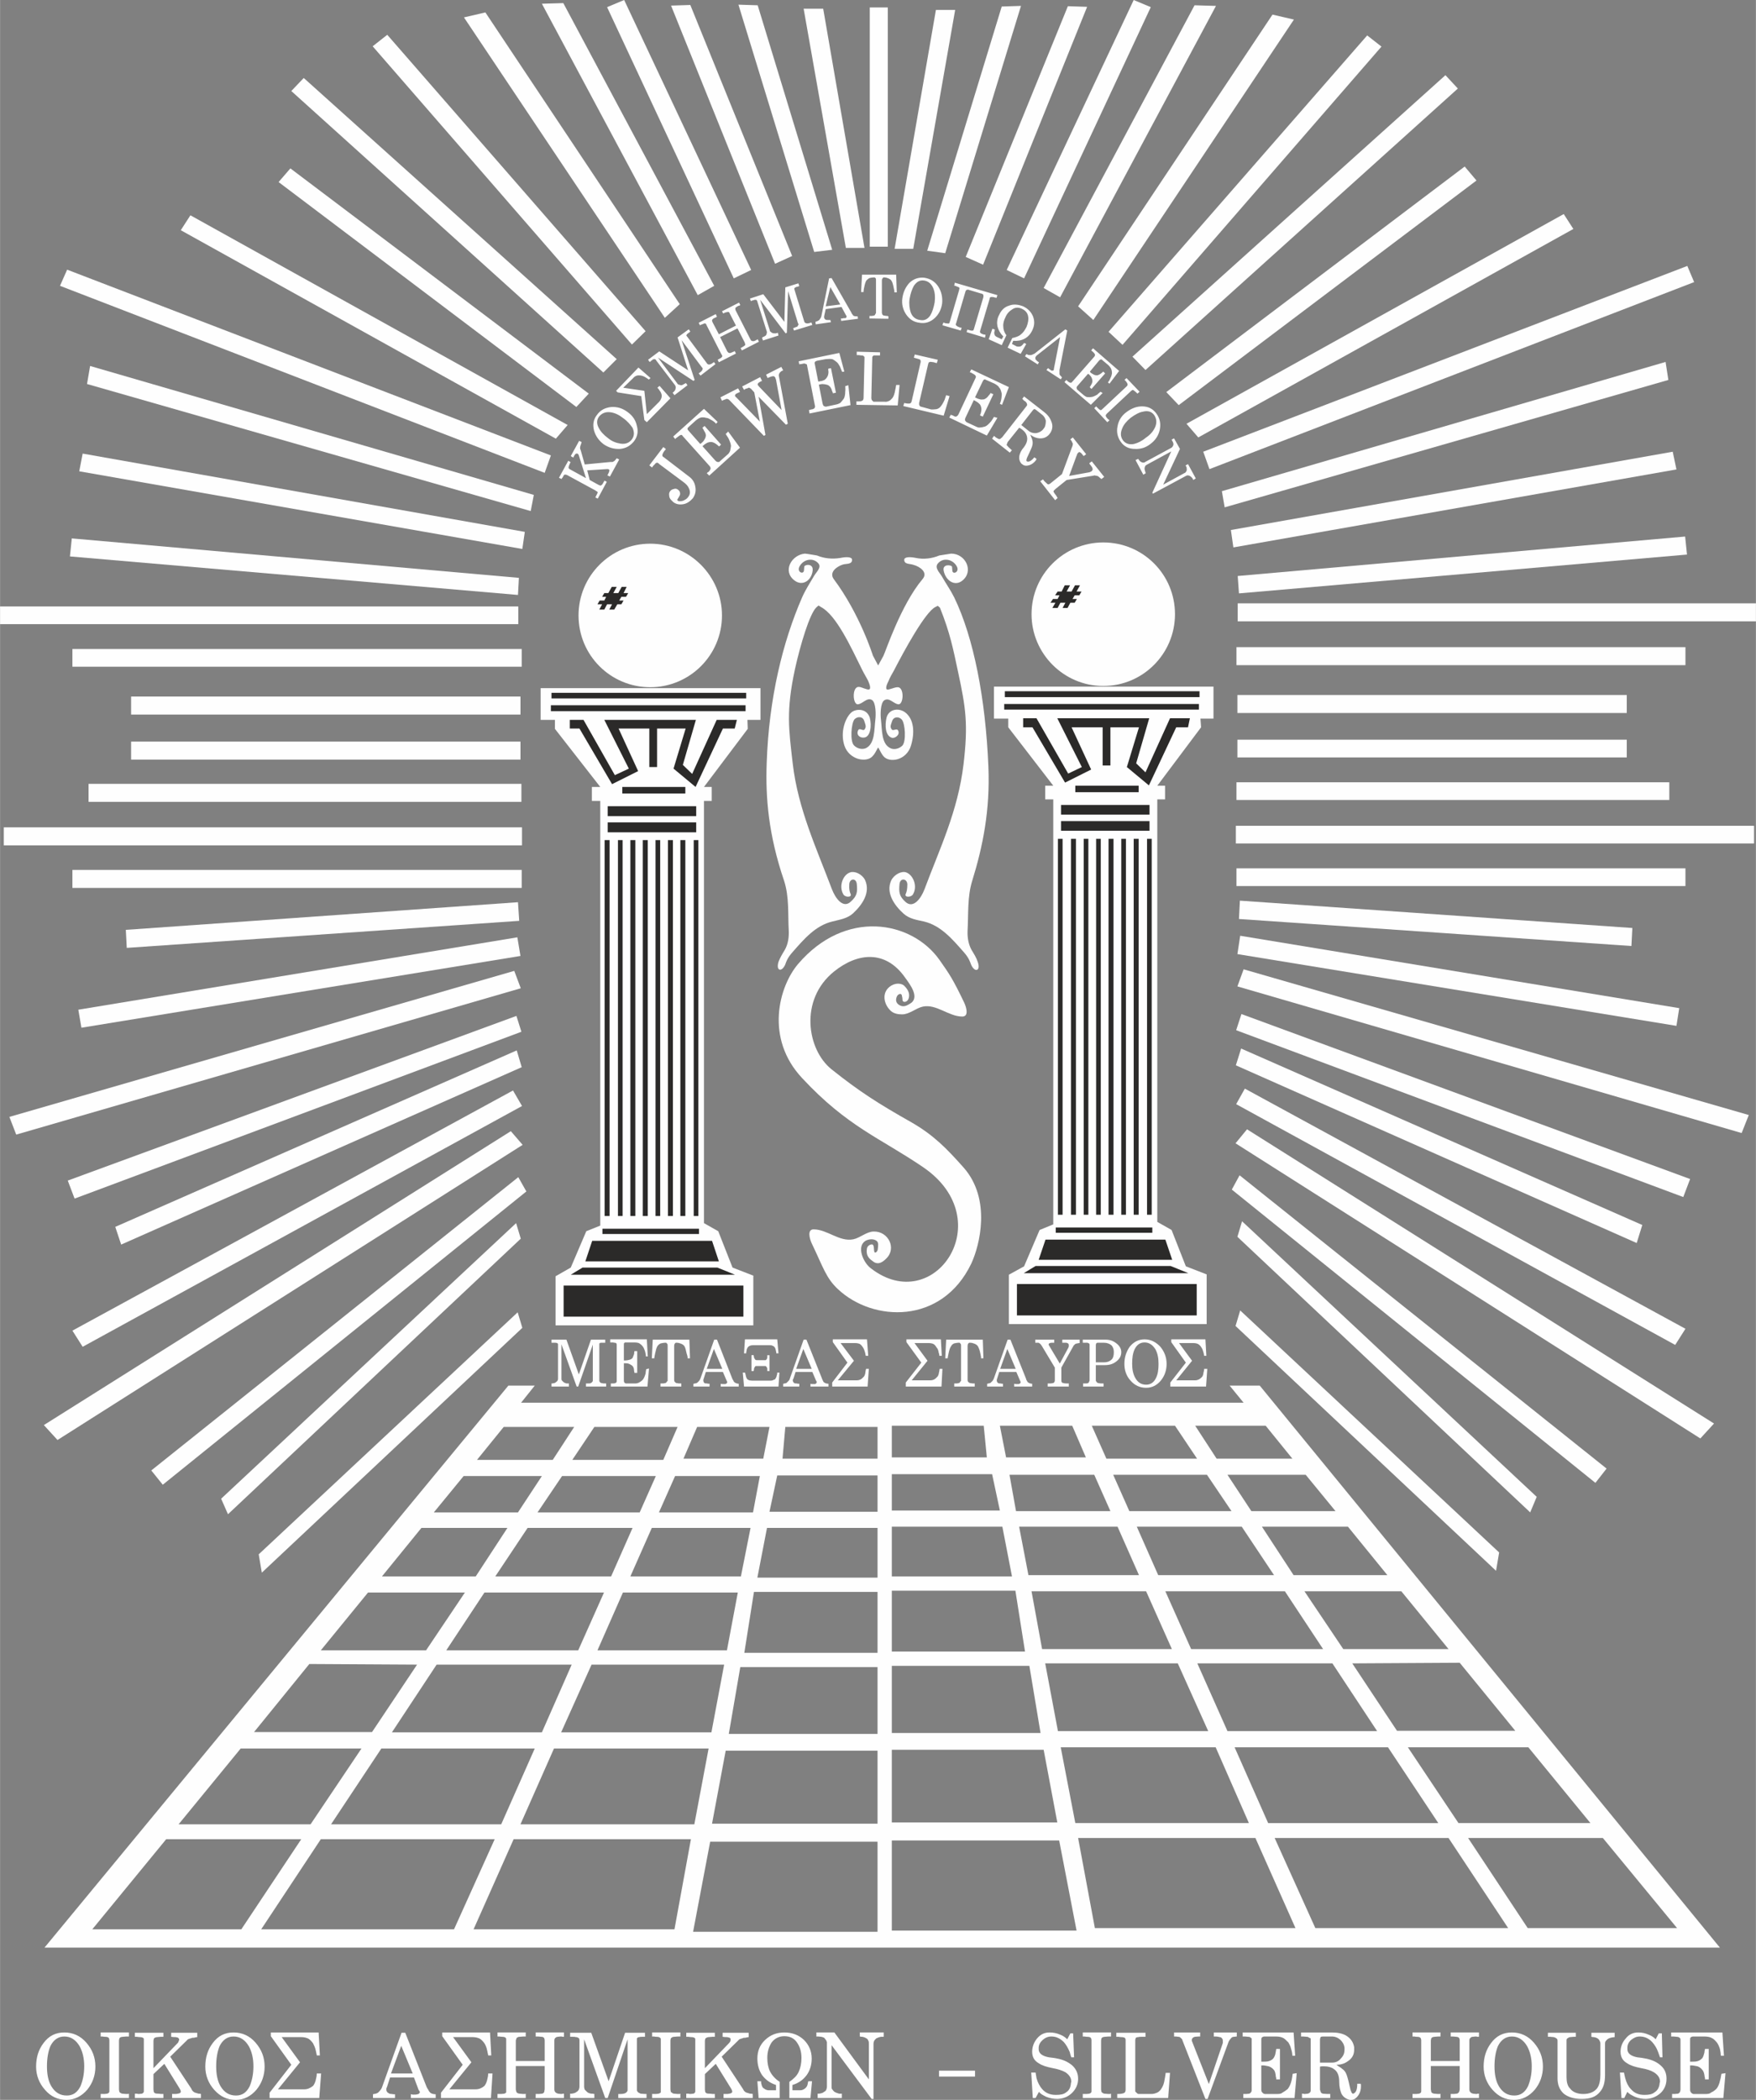 <?xml version="1.0" encoding="UTF-8"?>
<!DOCTYPE svg PUBLIC "-//W3C//DTD SVG 1.1//EN" "http://www.w3.org/Graphics/SVG/1.1/DTD/svg11.dtd">
<!-- Creator: CorelDRAW X7 -->
<svg xmlns="http://www.w3.org/2000/svg" xml:space="preserve" width="56.552mm" height="67.587mm" version="1.1" style="shape-rendering:geometricPrecision; text-rendering:geometricPrecision; image-rendering:optimizeQuality; fill-rule:evenodd; clip-rule:evenodd"
viewBox="0 0 5655 6759"
 xmlns:xlink="http://www.w3.org/1999/xlink">
 <rect x="0" y="0" width="5655" height="6759" fill="#808080" stroke="none"/>
 <defs>
  <style type="text/css">
   <![CDATA[
    .fil0 {fill:#FEFEFE}
    .fil1 {fill:#2B2A29}
   ]]>
  </style>
 </defs>
 <g id="Layer_x0020_1">
  <g id="_2172117307296">
   <path class="fil0" d="M1637 4460l85 0 -44 55 2327 0 -45 -55 97 0 1482 1809 -5396 0 1494 -1809zm608 133l-44 102 257 0 20 -102 -233 0zm1208 -4l-233 0 20 102 257 0 -44 -102zm-924 4l-9 102 306 0 0 -102 -297 0zm639 -4l-296 0 0 102 306 0 -10 -102zm-1546 4l-86 106 244 0 69 -106 -227 0zm2454 -4l-227 0 69 106 244 0 -86 -106zm-1902 162l-52 117 303 0 22 -117 -273 0zm1350 -4l-273 0 21 117 304 0 -52 -117zm260 -158l-268 0 47 106 292 0 -71 -106zm-1870 4l-71 106 293 0 46 -106 -268 0zm1281 152l-323 0 0 117 348 0 -25 -117zm-1702 6l-96 117 271 0 77 -117 -252 0zm1010 -2l-25 117 348 0 0 -117 -323 0zm1702 -2l-252 0 77 117 271 0 -96 -117zm-2395 4l-79 117 329 0 52 -117 -302 0zm2077 -4l-302 0 52 117 329 0 -79 -117zm-288 167l-317 0 30 156 356 0 -69 -156zm-1500 4l-69 156 356 0 31 -156 -318 0zm371 0l-31 160 387 0 0 -160 -356 0zm758 -4l-356 0 0 160 387 0 -31 -160zm1240 156l-127 -156 -277 0 102 156 302 0zm-3238 4l302 0 102 -156 -277 0 -127 156zm2040 46l-398 0 0 196 429 0 -31 -196zm-842 4l-31 196 429 0 0 -196 -398 0zm1571 -210l-338 0 69 156 373 0 -104 -156zm-2300 4l-104 156 373 0 69 -156 -338 0zm307 208l-82 186 417 0 35 -186 -370 0zm1685 -4l-369 0 34 186 418 0 -83 -186zm822 0l-312 0 125 186 339 0 -152 -186zm-3328 4l-152 186 339 0 125 -186 -312 0zm1199 240l-37 215 479 0 0 -215 -442 0zm931 -4l-443 0 0 216 479 0 -36 -216zm823 -240l-385 0 83 186 425 0 -123 -186zm-2578 4l-123 186 425 0 83 -186 -385 0zm2233 228l-427 0 41 218 484 0 -98 -218zm-1888 4l-98 218 484 0 41 -218 -427 0zm-1087 217l380 0 145 -217 -347 -2 -178 219zm4062 -4l-179 -219 -346 2 144 217 381 0zm-1519 61l-489 0 0 234 533 0 -44 -234zm-1024 3l-44 235 533 0 0 -235 -489 0zm-931 -277l-144 218 483 0 96 -218 -435 0zm2885 -4l-435 0 97 218 482 0 -144 -218zm631 270l-388 0 163 244 425 0 -200 -244zm-4147 4l-200 244 425 0 164 -244 -389 0zm1512 300l-55 290 594 0 0 -290 -539 0zm1124 -4l-539 0 0 290 595 0 -56 -290zm504 -300l-499 0 47 244 559 0 -107 -244zm-2131 4l-108 244 560 0 46 -244 -498 0zm2848 240l-162 -244 -494 0 108 244 548 0zm-3566 4l548 0 108 -244 -494 0 -162 244zm4096 44l-434 0 192 290 481 0 -239 -290zm-4627 4l-238 290 480 0 193 -290 -435 0zm1119 0l-129 290 647 0 53 -290 -571 0zm2389 -4l-571 0 54 290 646 0 -129 -290zm-3010 4l-192 290 621 0 131 -290 -560 0zm3824 286l-621 0 -131 -290 560 0 192 290z"/>
   <polygon class="fil0" points="12,2663 1681,2663 1681,2721 12,2721 "/>
   <polygon class="fil0" points="5655,2000 3986,2000 3986,1942 5655,1942 "/>
   <polygon class="fil0" points="0,1952 1669,1952 1669,2009 0,2009 "/>
   <polygon class="fil0" points="5649,2715 3980,2715 3980,2658 5649,2658 "/>
   <polygon class="fil0" points="5632,3589 5609,3647 3985,3175 4005,3120 "/>
   <polygon class="fil0" points="30,3595 1656,3125 1677,3181 52,3652 "/>
   <polygon class="fil0" points="216,868 1774,1466 1754,1522 193,920 "/>
   <polygon class="fil0" points="5434,856 5456,908 3895,1510 3875,1454 "/>
   <polygon class="fil0" points="5520,4582 5476,4630 3979,3680 4016,3635 "/>
   <polygon class="fil0" points="141,4587 1645,3641 1683,3685 185,4635 "/>
   <polygon class="fil0" points="5443,3795 5421,3853 3981,3316 3998,3264 "/>
   <polygon class="fil0" points="218,3800 1663,3270 1679,3321 240,3858 "/>
   <polygon class="fil0" points="233,4283 1652,3510 1681,3560 266,4335 "/>
   <polygon class="fil0" points="5428,4277 5395,4329 3981,3554 4009,3504 "/>
   <polygon class="fil0" points="231,1733 1671,1860 1668,1915 225,1791 "/>
   <polygon class="fil0" points="5427,1727 5433,1785 3990,1910 3986,1854 "/>
   <polygon class="fil0" points="233,2800 1680,2800 1680,2858 233,2858 "/>
   <polygon class="fil0" points="5428,2141 3982,2141 3982,2083 5428,2083 "/>
   <polygon class="fil0" points="233,2089 1680,2089 1680,2146 233,2146 "/>
   <polygon class="fil0" points="5428,2852 3982,2852 3982,2795 5428,2795 "/>
   <polygon class="fil0" points="5364,1165 5373,1223 3944,1633 3935,1581 "/>
   <polygon class="fil0" points="290,1178 1719,1593 1709,1645 280,1236 "/>
   <polygon class="fil0" points="266,1460 1690,1712 1682,1767 255,1517 "/>
   <polygon class="fil0" points="5387,1454 5399,1511 3972,1762 3964,1706 "/>
   <polygon class="fil0" points="252,3250 1666,3017 1676,3077 262,3308 "/>
   <polygon class="fil0" points="5408,3245 5399,3302 3985,3071 3994,3012 "/>
   <polygon class="fil0" points="5376,2575 3982,2575 3982,2518 5376,2518 "/>
   <polygon class="fil0" points="285,2523 1679,2523 1679,2581 285,2581 "/>
   <polygon class="fil0" points="371,3949 1664,3381 1680,3435 390,4006 "/>
   <polygon class="fil0" points="5289,3943 5271,4001 3980,3429 3997,3375 "/>
   <polygon class="fil0" points="405,2993 1668,2904 1672,2964 408,3051 "/>
   <polygon class="fil0" points="5257,2987 5254,3045 3990,2958 3993,2899 "/>
   <polygon class="fil0" points="5239,2438 3985,2438 3985,2381 5239,2381 "/>
   <polygon class="fil0" points="422,2387 1676,2387 1676,2445 422,2445 "/>
   <polygon class="fil0" points="422,2242 1676,2242 1676,2300 422,2300 "/>
   <polygon class="fil0" points="5239,2295 3985,2295 3985,2237 5239,2237 "/>
   <polygon class="fil0" points="3859,1408 3821,1364 5036,689 5067,737 "/>
   <polygon class="fil0" points="1790,1412 582,741 613,693 1828,1368 "/>
   <polygon class="fil0" points="5174,4727 5138,4773 3967,3829 3992,3783 "/>
   <polygon class="fil0" points="487,4733 1669,3789 1695,3835 524,4779 "/>
   <polygon class="fil0" points="1943,1199 938,293 978,251 1986,1156 "/>
   <polygon class="fil0" points="3689,1191 3647,1148 4655,242 4695,285 "/>
   <polygon class="fil0" points="1856,1310 897,586 935,542 1896,1267 "/>
   <polygon class="fil0" points="3796,1304 3756,1262 4717,536 4755,581 "/>
   <polygon class="fil0" points="712,4824 1662,3937 1677,3987 734,4874 "/>
   <polygon class="fil0" points="4949,4818 4928,4868 3985,3981 4000,3931 "/>
   <polygon class="fil0" points="2035,1109 1200,149 1247,112 2079,1066 "/>
   <polygon class="fil0" points="3615,1110 3570,1068 4403,114 4449,150 "/>
   <polygon class="fil0" points="833,5003 1667,4224 1682,4274 843,5062 "/>
   <polygon class="fil0" points="4828,4997 4818,5056 3979,4268 3994,4218 "/>
   <path class="fil0" d="M2828 2406l-2 3c-5,9 -9,18 -16,25 -19,22 -76,12 -91,-35 -14,-44 4,-90 23,-106 14,-12 49,-14 59,17 7,26 2,62 -18,64 -14,2 -27,-9 -19,-24 4,-8 16,4 20,-2 7,-9 3,-15 -1,-28 -5,-15 -22,-14 -31,-5 -11,13 -15,71 -2,84 9,10 26,15 39,9 29,-15 26,-59 30,-92 2,-15 2,-55 -11,-63 -16,-9 -29,12 -45,14 -17,2 -20,-56 2,-56 8,0 13,4 28,8 16,4 7,-17 3,-27 -6,-12 -12,-21 -19,-35 -38,-77 -84,-177 -133,-203l-8 -5 -7 6c-22,21 -52,122 -69,199 -29,135 -20,192 -7,305 17,145 77,273 126,403 11,29 36,64 61,40 20,-18 22,-31 19,-58 -3,-19 -23,-16 -24,2 -1,16 1,24 4,31 6,12 -17,12 -23,2 -16,-27 -1,-64 22,-71 14,-5 38,5 48,25 18,41 -10,80 -39,107 -19,17 -43,20 -66,26 -55,13 -92,57 -129,99 -16,18 -20,30 -23,39 -11,26 -31,22 -22,-8 5,-13 12,-25 20,-38 11,-19 14,-41 13,-63 -3,-53 2,-108 -15,-160 -51,-150 -60,-270 -56,-379 7,-209 52,-391 114,-533 11,-25 25,-46 39,-70 7,-12 25,-27 13,-40 -17,-19 -46,-13 -59,8 -13,20 12,30 13,15l1 -12c1,-7 30,-12 27,13 -4,33 -34,51 -59,31 -39,-30 -9,-82 34,-86 5,0 38,6 39,6 24,10 50,12 75,8 19,-4 38,-4 38,6 0,15 -18,12 -29,15 -20,6 -46,25 -30,47 85,114 126,246 126,246l17 32 17 -31c6,-11 56,-164 126,-247 19,-22 -10,-41 -30,-46 -11,-4 -29,-1 -29,-16 0,-10 19,-10 38,-6 25,5 51,2 75,-8 1,0 31,-5 38,-6 47,0 74,57 36,87 -25,20 -54,-1 -60,-32 -5,-23 27,-19 27,-12l1 12c1,14 26,4 13,-16 -13,-21 -42,-27 -59,-8 -13,14 5,30 12,42 13,23 28,44 40,68 63,130 101,327 110,544 6,141 -18,258 -52,368 -16,51 -12,107 -15,161 -1,22 3,44 13,62 8,13 16,26 20,39 10,30 -11,34 -22,7 -3,-8 -7,-21 -23,-39 -37,-42 -74,-86 -129,-99 -22,-5 -46,-8 -65,-25 -30,-27 -58,-67 -40,-107 10,-20 34,-31 48,-26 23,8 38,45 22,71 -6,10 -29,10 -23,-2 3,-7 5,-15 5,-31 -1,-18 -22,-21 -25,-2 -3,28 -1,41 19,59 25,23 50,-11 61,-40 49,-131 108,-252 126,-403 15,-128 8,-179 -18,-299 -15,-70 -25,-123 -58,-205l-7 -6 -8 4c-33,17 -100,140 -133,204 -6,11 -13,22 -18,35 -5,9 -14,31 2,26 15,-4 20,-7 28,-7 22,0 19,57 2,55 -16,-2 -29,-23 -45,-13 -13,8 -13,47 -11,62 4,33 1,78 30,92 13,7 30,1 39,-8 13,-14 9,-72 -2,-84 -9,-10 -26,-10 -31,5 -4,13 -8,18 -1,27 4,6 16,-5 20,3 8,14 -10,26 -19,24 -22,-6 -24,-39 -18,-65 7,-27 38,-33 60,-17 29,22 31,66 19,106 -14,49 -70,58 -89,35 -6,-7 -10,-16 -15,-25l-2 -3z"/>
   <polygon class="fil0" points="2449,2215 2449,2317 2407,2317 2408,2346 2267,2533 2292,2533 2292,2578 2267,2578 2267,3914 2267,3937 2313,3963 2359,4080 2426,4106 2426,4266 1789,4266 1789,4108 1838,4080 1888,3963 1933,3945 1933,3914 1933,2578 1906,2578 1906,2533 1933,2533 1787,2346 1787,2317 1741,2317 1741,2215 "/>
   <polygon class="fil0" points="3908,2210 3908,2313 3866,2313 3868,2341 3727,2529 3752,2529 3752,2573 3727,2573 3727,3909 3727,3933 3773,3959 3819,4076 3886,4102 3886,4262 3249,4262 3249,4103 3298,4076 3348,3959 3392,3941 3392,3909 3392,2573 3366,2573 3366,2529 3392,2529 3247,2341 3247,2313 3201,2313 3201,2210 "/>
   <polygon class="fil0" points="3521,1030 3472,986 4098,47 4167,63 "/>
   <polygon class="fil0" points="2141,1023 1494,56 1563,40 2189,979 "/>
   <path class="fil0" d="M2973 3757c-138,-94 -244,-130 -390,-287 -120,-128 -75,-294 -13,-367 152,-178 365,-140 455,-14 33,47 43,61 80,138 7,15 16,45 -6,45 -44,0 -83,-41 -127,-32 -23,5 -43,25 -67,25 -12,0 -25,-2 -35,-10 -25,-22 -33,-63 1,-83 20,-11 36,-4 41,1 12,12 18,24 15,38 -3,15 -18,17 -20,10 -2,-5 1,-2 -3,-18 -2,-7 -14,-4 -17,8 -3,9 -1,18 9,24 13,8 24,2 34,-4 34,-19 1,-62 -15,-84 -63,-90 -153,-81 -229,-20 -113,91 -87,252 -8,315 89,71 150,110 258,171 71,41 113,84 168,146 89,102 51,250 24,308 -95,198 -317,188 -429,83 -39,-36 -48,-71 -85,-148 -7,-15 -15,-45 6,-45 44,0 83,41 128,32 23,-5 43,-25 66,-25 47,-1 75,55 39,88 -22,22 -36,13 -43,7 -17,-11 -21,-24 -18,-41 2,-11 18,-16 20,-10 2,5 2,3 3,18 1,12 12,3 12,-7 1,-10 3,-19 -4,-25 -12,-9 -29,-4 -36,0 -30,19 -6,71 17,88 204,159 418,-155 169,-325z"/>
   <polygon class="fil0" points="3414,957 3361,927 3847,17 3916,19 "/>
   <polygon class="fil0" points="2247,950 1745,12 1814,10 2300,920 "/>
   <polygon class="fil0" points="2363,896 1955,23 2010,0 2419,869 "/>
   <polygon class="fil0" points="3298,896 3242,869 3651,0 3706,23 "/>
   <path class="fil0" d="M2094 1750c127,0 231,104 231,231 0,128 -104,231 -231,231 -128,0 -231,-103 -231,-231 0,-127 103,-231 231,-231z"/>
   <path class="fil0" d="M3553 1746c128,0 231,103 231,231 0,127 -103,231 -231,231 -127,0 -231,-104 -231,-231 0,-128 104,-231 231,-231z"/>
   <polygon class="fil0" points="3439,20 3501,22 3166,852 3110,827 "/>
   <polygon class="fil0" points="2223,16 2551,824 2496,849 2161,18 "/>
   <polygon class="fil0" points="3044,815 2986,807 3226,21 3288,19 "/>
   <polygon class="fil0" points="2622,811 2378,15 2440,17 2680,804 "/>
   <path class="fil0" d="M1329 6674l-37 -89 -33 89 70 0zm3001 -82c-1,-11 -6,-19 -13,-26 -8,-7 -17,-11 -28,-11l-29 0c-3,0 -6,1 -7,2 -1,2 -2,5 -2,9l0 73 40 0c10,0 20,-4 27,-13 9,-9 12,-18 12,-29 0,-2 0,-4 0,-5zm-3915 161l-91 0 0 -13 6 0 6 0c4,0 7,-1 9,-1 3,-1 5,-2 6,-4 1,-1 1,-3 1,-5l0 -5 0 -157c0,-2 0,-4 -1,-6 0,-2 -1,-3 -3,-4 -1,-1 -5,-2 -10,-2 -5,0 -7,-1 -8,-1l-4 0 -2 0 0 -13 91 0 0 13 -4 0 -4 0c-4,0 -8,1 -12,1 -3,0 -6,1 -8,2 -1,1 -3,3 -3,4 0,2 -1,3 -1,6l0 157c0,3 1,5 1,7 0,2 2,3 3,4 2,1 4,3 7,3 4,0 7,1 12,1l5 0c1,0 2,0 4,-1l0 14zm1776 0l-91 0 0 -13 6 0 6 0c4,0 7,-1 9,-1 3,-1 5,-2 7,-4 0,-1 0,-3 0,-5l0 -5 0 -157c0,-2 0,-4 0,-6 -1,-2 -2,-3 -4,-4 -1,-1 -5,-2 -10,-2 -5,0 -7,-1 -8,-1l-4 0 -2 0 0 -13 91 0 0 13 -3 0 -5 0c-4,0 -7,1 -12,1 -3,0 -6,1 -7,2 -2,1 -4,3 -4,4 0,2 -1,3 -1,6l0 157c0,3 1,5 1,7 0,2 2,3 4,4 1,1 3,3 7,3 3,0 6,1 11,1l5 0c1,0 2,0 4,-1l0 14zm1387 0l-91 0 0 -13 6 0 6 0c3,0 7,-1 9,-1 3,-1 5,-2 6,-4 1,-1 1,-3 1,-5l0 -5 0 -157c0,-2 0,-4 -1,-6 0,-2 -1,-3 -3,-4 -1,-1 -5,-2 -10,-2 -5,0 -7,-1 -8,-1l-4 0 -2 0 0 -13 91 0 0 13 -4 0 -4 0c-4,0 -8,1 -12,1 -3,0 -6,1 -8,2 -1,1 -3,3 -3,4 0,2 -1,3 -1,6l0 157c0,3 1,5 1,7 0,2 2,3 3,4 2,1 4,3 7,3 4,0 7,1 12,1l5 0c1,0 2,0 4,-1l0 14zm-438 -69l-116 0 0 -19 116 0 0 19zm-2869 -33c0,-25 -5,-47 -15,-65 -12,-20 -28,-31 -49,-31 -20,0 -35,11 -45,31 -7,17 -11,39 -11,65 0,25 4,47 14,64 12,20 28,30 50,30 20,0 34,-10 44,-30 7,-17 12,-38 12,-64zm545 0c0,-25 -5,-47 -15,-65 -12,-20 -28,-31 -49,-31 -20,0 -35,11 -45,31 -7,17 -11,39 -11,65 0,25 4,47 14,64 12,20 28,30 50,30 20,0 34,-10 44,-30 7,-17 12,-38 12,-64zm4117 0c0,-25 -5,-47 -15,-65 -12,-20 -28,-31 -49,-31 -20,0 -35,11 -45,31 -7,17 -11,39 -11,65 0,25 4,47 14,64 12,20 28,30 50,30 20,0 34,-10 44,-30 7,-17 12,-38 12,-64zm434 40c0,18 -6,33 -18,45 -13,12 -28,19 -48,20 -12,0 -24,-2 -36,-7 -10,-5 -19,-9 -24,-16l-10 20 -9 0 -5 -82 13 0c1,6 3,13 4,18 4,15 10,27 18,35 11,13 25,19 44,19 14,0 25,-2 32,-8 10,-6 16,-16 17,-31 1,-1 1,-2 1,-4 0,-12 -7,-22 -20,-30 -10,-6 -23,-10 -40,-13 -21,-4 -36,-9 -46,-16 -14,-8 -21,-20 -21,-37 0,-16 6,-31 17,-43 10,-13 24,-19 40,-19 11,0 22,2 33,7 11,4 19,10 23,15l10 -19 10 0 2 77 -8 0c-2,-6 -4,-12 -6,-17 -5,-14 -12,-24 -19,-32 -11,-12 -25,-18 -40,-18 -11,0 -19,4 -28,11 -8,7 -12,16 -12,25l0 5c0,13 11,22 32,26 9,1 18,2 27,4 21,4 37,12 48,22 13,11 19,25 19,43zm-1895 0c0,18 -7,33 -19,45 -12,12 -27,19 -47,20 -13,0 -25,-2 -37,-7 -10,-5 -18,-9 -23,-16l-11 20 -9 0 -5 -82 14 0c1,6 2,13 3,18 4,15 11,27 18,35 11,13 26,19 44,19 15,0 26,-2 33,-8 10,-6 15,-16 16,-31 1,-1 1,-2 1,-4 0,-12 -7,-22 -19,-30 -11,-6 -24,-10 -40,-13 -21,-4 -36,-9 -46,-16 -14,-8 -21,-20 -21,-37 0,-16 6,-31 16,-43 11,-13 24,-19 40,-19 11,0 23,2 34,7 11,4 18,10 23,15l10 -19 9 0 3 77 -9 0c-2,-6 -4,-12 -5,-17 -6,-14 -12,-24 -19,-32 -12,-12 -25,-18 -40,-18 -11,0 -20,4 -28,11 -8,7 -13,16 -13,25l0 5c0,13 11,22 33,26 8,1 18,2 27,4 21,4 36,12 48,22 12,11 19,25 19,43zm-1886 -17l-5 79 -161 0 0 -17 70 -90 -66 -92 0 -12 154 0 4 74 -10 0c0,-3 -2,-8 -3,-15 -2,-10 -5,-18 -9,-24 -5,-7 -10,-12 -15,-15 -6,-3 -14,-5 -23,-5l-63 0 59 81 -71 87 85 0c10,0 20,-4 28,-11 4,-5 8,-13 10,-25 1,-3 2,-9 2,-15l14 0zm-552 0l-6 79 -160 0 0 -17 70 -90 -66 -92 0 -12 154 0 4 74 -10 0c0,-3 -2,-8 -3,-15 -2,-10 -6,-18 -9,-24 -5,-7 -10,-12 -15,-15 -6,-3 -14,-5 -23,-5l-63 0 59 81 -71 87 85 0c10,0 19,-4 28,-11 4,-5 8,-13 10,-25 1,-3 2,-9 2,-15l14 0zm2734 -2l-6 81 -164 0 0 -13 5 0c5,0 11,-1 14,-2 3,-1 5,-2 6,-4 1,-1 2,-4 2,-9l0 -159c0,-3 -1,-5 -3,-7 -2,-1 -6,-2 -11,-2 -5,0 -8,-1 -8,-1l-5 0 -3 0 0 -13 94 0 0 13 -6 0 -8 0c-2,0 -6,0 -9,1 -4,0 -6,1 -8,2 -1,2 -2,5 -2,9l0 158c0,2 0,4 0,6 1,1 2,2 3,3 3,3 5,5 8,5l42 0c6,0 12,-2 19,-5 5,-3 9,-7 12,-12 5,-7 9,-17 11,-32 1,-4 2,-11 3,-19l14 0zm408 1l-7 80 -165 0 0 -13 4 0 5 0c4,0 7,-1 10,-1 3,-1 5,-3 6,-5 2,-2 2,-5 2,-9l0 -160c0,-3 0,-5 -3,-6 -2,-2 -4,-3 -8,-3 -3,0 -7,-1 -11,-1l-5 0 -2 0 0 -13 164 0 5 75 -9 0c0,-5 -1,-13 -4,-22 -2,-9 -6,-16 -9,-21 -7,-7 -12,-12 -16,-14 -6,-3 -13,-5 -24,-5l-36 0c-2,0 -4,0 -5,1 -1,0 -3,1 -4,2 -1,1 -2,4 -2,8l0 70c3,0 5,0 8,0 5,0 11,0 17,-2 6,-2 11,-5 14,-9 3,-4 6,-10 7,-18 1,-4 1,-7 2,-12l12 0 0 98 -12 0c0,-4 0,-6 -1,-7 -1,-12 -3,-20 -7,-24 -4,-5 -10,-9 -16,-11 -6,-1 -13,-3 -18,-3l-6 0 0 78c0,4 1,7 3,9 2,2 2,2 3,3 2,1 4,2 5,2l42 0c6,0 12,-1 16,-5 4,-2 10,-6 16,-11 5,-6 10,-16 13,-30 1,-5 2,-11 3,-19l13 -2zm1381 0l-7 80 -165 0 0 -13 3 0 5 0c4,0 7,-1 11,-1 3,-1 5,-3 6,-5 1,-2 2,-5 2,-9l0 -160c0,-3 -1,-5 -3,-6 -2,-2 -5,-3 -9,-3 -3,0 -7,-1 -10,-1l-5 0 -3 0 0 -13 165 0 5 75 -10 0c0,-5 -1,-13 -3,-22 -3,-9 -6,-16 -10,-21 -6,-7 -11,-12 -16,-14 -5,-3 -13,-5 -24,-5l-35 0c-2,0 -4,0 -6,1 -1,0 -2,1 -3,2 -2,1 -2,4 -2,8l0 70c2,0 5,0 7,0 6,0 12,0 18,-2 6,-2 10,-5 14,-9 3,-4 5,-10 7,-18 0,-4 1,-7 2,-12l12 0 0 98 -12 0c0,-4 0,-6 -1,-7 -1,-12 -4,-20 -8,-24 -4,-5 -9,-9 -15,-11 -7,-1 -13,-3 -19,-3l-5 0 0 78c0,4 1,7 3,9 1,2 2,2 3,3 2,1 3,2 5,2l41 0c6,0 12,-1 16,-5 5,-2 11,-6 16,-11 6,-6 10,-16 13,-30 2,-5 2,-11 4,-19l13 -2zm-2942 26l-5 54 -68 0 0 -52c13,-9 24,-19 30,-32 6,-13 9,-28 9,-45 0,-20 -5,-36 -14,-49 -9,-14 -23,-21 -41,-21 -17,0 -31,7 -41,20 -9,14 -14,30 -14,50 0,17 3,32 9,44 7,13 17,24 31,33l0 52 -68 0 -4 -54 12 0c0,4 0,7 1,9 1,5 3,10 6,13 2,1 4,2 6,4 3,1 6,3 11,3l24 0 0 -17c-19,-6 -34,-17 -45,-32 -10,-15 -15,-33 -15,-53 0,-24 8,-44 25,-60 17,-16 37,-24 62,-24 25,0 46,8 63,24 16,16 25,36 25,60 0,21 -6,39 -16,53 -11,15 -26,26 -46,32l0 17 26 0c6,0 11,-3 16,-7 3,-3 6,-7 7,-13 0,-2 1,-5 2,-9l12 0zm2354 -47c0,28 -9,53 -26,74 -18,21 -40,33 -67,33 -28,0 -50,-11 -69,-32 -19,-21 -29,-47 -29,-75 0,-30 8,-55 24,-76 17,-23 39,-34 67,-34 28,0 52,11 71,33 19,22 29,47 29,77zm-4662 0c0,28 -9,53 -26,74 -18,21 -41,33 -67,33 -28,0 -51,-11 -69,-32 -19,-21 -29,-47 -29,-75 0,-30 8,-55 24,-76 17,-23 39,-34 67,-34 28,0 52,11 71,33 19,22 29,47 29,77zm545 0c0,28 -9,53 -26,74 -18,21 -40,33 -67,33 -28,0 -50,-11 -69,-32 -19,-21 -29,-47 -29,-75 0,-30 8,-55 24,-76 17,-23 39,-34 67,-34 28,0 52,11 71,33 19,22 29,47 29,77zm3530 55c1,2 1,4 1,8 0,9 -2,19 -7,27 -7,11 -15,17 -24,17l-5 0c-12,-3 -21,-9 -27,-20 -4,-10 -7,-22 -7,-37 0,-20 -5,-34 -17,-42 -8,-6 -19,-9 -31,-9 -4,0 -7,0 -8,0 -3,0 -5,1 -6,1l0 73c0,1 0,3 1,4 1,2 1,4 2,6 1,2 3,3 6,4 4,0 9,1 14,1l10 0 0 13 -91 0 0 -14 4 0c1,1 3,1 5,1 3,0 7,-1 10,-1 3,-1 5,-2 7,-4 0,-1 2,-3 2,-5 0,-2 0,-4 0,-6l0 -157c0,-3 0,-5 0,-6 -2,0 -3,-2 -5,-2 -2,-2 -4,-3 -7,-3 -4,0 -7,-1 -12,-1l-4 0 -3 0 0 -13 99 0c18,0 34,3 46,10 15,9 23,21 26,37 0,1 0,3 0,4l0 5c0,16 -7,28 -21,37 -11,8 -23,11 -36,11 9,7 16,10 17,12 6,4 11,9 14,16 3,6 7,20 12,43 3,15 7,23 11,22 9,-3 13,-13 13,-32l11 0zm-2979 46l-80 0 0 -12c1,0 3,0 5,1l6 0c4,0 7,0 9,-1 3,0 5,-1 7,-3 1,-1 2,-3 2,-4 0,-2 -2,-4 -4,-7l-15 -40 -77 0 -10 31c-2,3 -2,5 -2,8 0,4 2,9 7,11 2,2 5,3 10,3 4,1 8,1 11,1l0 12 -71 0 0 -12c2,-1 3,-1 4,-1 8,-1 13,-4 15,-7 5,-5 9,-10 11,-17l62 -173 12 0 69 175c2,3 3,6 5,8 1,3 2,5 4,7 2,3 6,6 12,7 1,0 4,1 8,1l0 12zm2580 -198c-3,0 -6,1 -9,1 -3,0 -6,1 -8,3 -4,4 -7,8 -9,12l-68 185 -7 0 -73 -186c-1,-3 -2,-5 -2,-6 -2,-2 -4,-4 -5,-5 -2,-2 -4,-3 -7,-3 -2,0 -5,-1 -9,-1l-3 0 -2 0 0 -13 84 0 0 13 -2 0 -3 0c-5,0 -9,1 -12,1 -4,1 -7,3 -8,5 -1,1 -2,3 -2,5 0,2 0,3 1,5l54 137 45 -132c0,-2 0,-4 0,-6 0,-3 0,-6 -2,-8 -2,-3 -4,-5 -8,-5 -4,-1 -8,-2 -12,-2l-3 0 -4 0 0 -13 74 0 0 13zm-3336 198l-93 0 0 -13 4 0 6 0c5,0 9,-1 13,-2 3,-1 5,-3 5,-5 0,-2 0,-3 -1,-5 0,0 -1,-3 -3,-6l-49 -79 -35 33 0 49c0,4 1,6 1,8 0,1 1,2 3,4 1,1 5,2 11,2 5,0 8,1 8,1l5 0 4 0 0 13 -92 0 0 -14c2,0 4,0 6,0 4,1 5,1 7,1 4,0 7,-1 10,-1 2,-1 4,-2 5,-4 1,-1 1,-3 1,-4l0 -6 0 -156 0 -6c0,-2 -2,-3 -3,-4 -2,-1 -5,-2 -10,-2 -5,0 -8,-1 -9,-1l-4 0 -3 0 0 -13 92 0 0 13 -4 0 -5 0c-3,0 -7,1 -11,1 -4,0 -6,2 -8,2 -1,1 -3,3 -3,4 0,1 -1,4 -1,6l0 88 78 -81c2,-2 3,-4 3,-6 1,-2 2,-4 2,-5 0,-1 -1,-3 -2,-4 0,-2 -4,-3 -9,-4 -5,0 -10,0 -15,-1l0 -13 84 0 0 14c-3,0 -7,1 -10,2 -4,0 -8,0 -10,2 -4,0 -6,2 -10,3 -3,3 -5,5 -6,6l-51 50 68 103c1,2 2,5 4,7 2,2 3,3 6,5 2,1 7,2 13,4 2,0 5,0 8,1l0 13zm1777 0l-94 0 0 -13 4 0 6 0c5,0 9,-1 13,-2 3,-1 5,-3 5,-5 0,-2 0,-3 -1,-5 0,0 -1,-3 -3,-6l-49 -79 -35 33 0 49c0,4 1,6 1,8 0,1 1,2 3,4 1,1 5,2 11,2 5,0 8,1 9,1l5 0 3 0 0 13 -92 0 0 -14c2,0 4,0 7,0 3,1 5,1 6,1 4,0 7,-1 10,-1 3,-1 4,-2 5,-4 1,-1 1,-3 1,-4l0 -6 0 -156 0 -6c0,-2 -2,-3 -3,-4 -2,-1 -5,-2 -10,-2 -5,0 -8,-1 -9,-1l-4 0 -3 0 0 -13 92 0 0 13 -3 0 -5 0c-4,0 -8,1 -12,1 -4,0 -6,2 -7,2 -2,1 -4,3 -4,4 0,1 -1,4 -1,6l0 88 78 -81c2,-2 3,-4 4,-6 0,-2 1,-4 1,-5 0,-1 -1,-3 -1,-4 -1,-2 -5,-3 -10,-4 -5,0 -10,0 -15,-1l0 -13 84 0 0 14c-3,0 -6,1 -10,2 -4,0 -8,0 -10,2 -3,0 -6,2 -10,3 -3,3 -5,5 -6,6l-51 50 68 103c1,2 3,5 4,7 2,2 4,3 6,5 3,1 7,2 13,4 2,0 5,0 9,1l0 13zm-608 0l-91 0 0 -13 4 0 6 0c4,0 8,-1 10,-1 3,0 5,-2 7,-4 0,-1 1,-2 1,-5 0,-1 1,-3 1,-5l0 -75 -93 0 0 75c0,2 1,4 1,6 1,2 1,4 4,6 1,0 4,2 7,2 3,0 7,1 11,1l5 0c1,0 3,0 4,-1l0 14 -91 0 0 -13 6 0 6 0c4,0 7,-1 10,-1 2,-1 5,-2 6,-4 0,-1 0,-3 0,-5l0 -5 0 -157c0,-2 0,-4 0,-6 -1,-2 -2,-3 -3,-4 -2,-1 -5,-2 -10,-2 -5,0 -8,-1 -9,-1l-3 0 -3 0 0 -13 91 0 0 13 -3 0 -5 0c-4,0 -7,1 -12,1 -3,0 -5,1 -7,2 -2,1 -3,2 -3,4 -1,2 -2,4 -2,6l0 66 93 0 0 -66c0,-2 0,-4 -1,-6 0,-1 -1,-3 -3,-4 -1,-1 -3,-2 -7,-2 -3,0 -7,-1 -10,-1l-5 0 -3 0 0 -13 91 0 0 14c-1,0 -3,0 -4,0 -2,-1 -4,-1 -7,-1 -3,0 -6,1 -9,1 -2,0 -5,1 -7,3 -3,2 -4,5 -4,9l0 157c0,4 1,7 4,10 2,2 5,3 8,4 3,0 6,1 10,1 2,0 4,0 5,-1l4 0 0 14zm2947 0l-91 0 0 -13 3 0 6 0c5,0 8,-1 10,-1 3,0 5,-2 7,-4 1,-1 1,-2 2,-5 0,-1 1,-3 1,-5l0 -75 -93 0 0 75c0,2 1,4 1,6 0,2 1,4 3,6 2,0 4,2 7,2 3,0 7,1 12,1l5 0c1,0 2,0 3,-1l0 14 -90 0 0 -13 6 0 6 0c3,0 7,-1 9,-1 3,-1 5,-2 6,-4 1,-1 1,-3 1,-5l0 -5 0 -157c0,-2 0,-4 -1,-6 0,-2 -2,-3 -3,-4 -1,-1 -5,-2 -10,-2 -5,0 -7,-1 -8,-1l-4 0 -2 0 0 -13 90 0 0 13 -3 0 -4 0c-5,0 -8,1 -12,1 -3,0 -6,1 -8,2 -1,1 -2,2 -3,4 0,2 -1,4 -1,6l0 66 93 0 0 -66c0,-2 0,-4 -1,-6 0,-1 -1,-3 -3,-4 -1,-1 -4,-2 -7,-2 -4,0 -7,-1 -11,-1l-4 0 -3 0 0 -13 91 0 0 14c-2,0 -3,0 -5,0 -2,-1 -4,-1 -6,-1 -3,0 -7,1 -9,1 -3,0 -5,1 -7,3 -3,2 -4,5 -4,9l0 157c0,4 1,7 4,10 2,2 4,3 8,4 3,0 6,1 10,1 2,0 3,0 5,-1l4 0 0 14zm437 -196c-3,0 -7,1 -8,1 -6,1 -11,3 -14,5 -3,2 -5,5 -7,7 -2,3 -2,6 -2,9l0 100c0,24 -5,41 -16,54 -13,16 -31,23 -59,23 -25,0 -44,-6 -58,-17 -14,-13 -20,-29 -20,-50l0 -120c0,-4 -1,-7 -4,-8 -2,-2 -5,-3 -8,-4 -4,0 -8,-1 -11,-1l-5 0 -3 0 0 -13 90 0 0 13 -3 0 -4 0c-5,0 -8,1 -11,1 -4,0 -6,2 -9,4 -3,1 -3,5 -3,8l0 117c0,15 3,29 12,37 8,11 23,17 42,17 21,0 36,-7 45,-19 7,-10 10,-25 10,-44l0 -98c0,-3 0,-6 -2,-9 -1,-3 -3,-6 -6,-8 -2,-2 -7,-4 -13,-5 -2,0 -5,0 -8,-1l0 -13 75 0 0 14zm-2354 -1c-4,0 -7,0 -9,0 -6,1 -11,3 -15,5 -3,3 -5,5 -7,8 -1,3 -2,6 -2,9l0 178 -6 0 -129 -173 0 133c0,4 0,7 2,9 2,3 4,5 7,8 3,2 8,4 15,6 2,0 5,0 9,0l0 14 -78 0 0 -14 5 0c8,-1 13,-3 16,-6 3,-1 6,-4 7,-7 1,-3 2,-6 2,-10l0 -143c-1,-2 -2,-4 -2,-5 -3,-4 -5,-7 -7,-9 -2,-1 -5,-2 -9,-3 -4,0 -7,-1 -10,-1l-4 0 -2 0 0 -13 58 0 111 151 0 -115c0,-4 0,-7 -2,-10 -1,-3 -3,-6 -6,-7 -3,-2 -7,-4 -13,-5 -2,0 -5,0 -8,-1l0 -13 77 0 0 14zm-764 197l-91 0 0 -13 3 0 5 0c6,0 10,-1 13,-2 3,-1 5,-3 7,-5 1,-1 1,-3 2,-4l0 -4 0 -161 -64 189 -8 0 -68 -189 0 153c0,3 1,6 2,9 2,2 4,4 7,7 3,3 7,5 14,6 2,0 6,0 10,1l0 13 -78 0 0 -14 5 0c8,-1 13,-3 16,-6 3,-1 5,-4 7,-7 1,-3 2,-6 2,-10l0 -148c0,-2 0,-4 -1,-6 0,-1 -2,-3 -4,-3 -2,-2 -3,-2 -7,-2 -2,-1 -6,-1 -10,-1l-5 0 -3 0 0 -13 68 0 56 156 53 -156 64 0 0 13 -4 0 -5 0c-3,0 -7,0 -9,1 -1,0 -3,0 -5,1 -1,1 -2,2 -3,3 0,1 0,3 0,7l0 157c0,2 0,3 0,4 1,1 2,3 2,4 3,3 6,4 10,6 4,0 9,1 15,1l3 0 1 0 0 13z"/>
   <path class="fil0" d="M2706 980l-32 -56 -15 62 47 -6zm657 397l0 0c-1,2 -2,2 -3,4 -5,7 -13,11 -22,13 -9,1 -17,-1 -24,-6l-25 -20 36 -46c2,-3 4,-4 5,-5 2,-1 4,1 6,2l19 15c7,5 11,12 13,20 0,8 -1,17 -5,23zm-353 -404l0 0c-3,17 -8,32 -14,42 -8,12 -19,18 -33,15 -14,-2 -24,-9 -30,-24 -4,-12 -6,-27 -4,-43 3,-18 8,-32 14,-43 9,-13 19,-19 33,-17 14,2 24,11 30,26 5,13 6,27 4,44zm680 436c15,-10 24,-21 30,-34 6,-14 5,-27 -3,-39 -8,-11 -20,-15 -36,-11 -12,2 -25,9 -40,20 -12,10 -22,21 -27,34 -6,14 -6,27 3,39 8,10 20,14 35,11 12,-3 25,-9 38,-20zm-802 -468l-8 0c1,-2 0,-6 -2,-15 -2,-10 -4,-18 -7,-22 -2,-4 -6,-6 -10,-8 -5,-2 -9,-3 -12,-3l-3 0c-1,0 -2,0 -2,1 -1,1 -2,1 -2,3 -1,0 -2,2 -2,6l0 104c0,2 1,4 2,6 2,2 4,3 7,3 3,1 6,1 9,1 1,0 2,1 2,1l1 0 0 8 -61 -1 0 -8 2 0 2 0c3,0 6,0 9,-1 2,0 4,-1 5,-3 1,-2 2,-4 2,-4 1,0 1,-2 1,-2l0 -104c0,-4 0,-6 -1,-7 -1,-2 -3,-3 -4,-3l-3 0c-4,0 -8,1 -13,2 -4,2 -7,5 -10,8 -3,5 -5,12 -7,22 -2,8 -2,14 -2,15l-8 0 3 -56 110 0 2 57zm-881 405c-14,-11 -27,-17 -41,-19 -16,-2 -28,3 -37,14 -8,11 -8,23 -1,36 6,12 16,23 31,34 12,10 26,15 40,17 15,2 27,-2 36,-14 8,-11 8,-23 2,-37 -7,-10 -16,-21 -30,-31zm1027 -369l0 0c2,-20 -2,-38 -12,-54 -11,-17 -26,-26 -45,-29 -18,-2 -34,3 -48,16 -12,13 -20,29 -23,49 -3,20 2,38 12,53 11,16 25,25 44,27 17,3 34,-2 48,-15 13,-12 21,-27 24,-47zm-271 49l-54 7 -1 -8 4 0c2,0 3,0 4,-1 2,0 4,0 6,0 2,0 3,-2 4,-3 0,-1 1,-1 0,-3 0,0 0,-2 -2,-4l-14 -26 -51 7 -5 23c0,2 0,3 0,4 0,3 3,6 5,7 2,1 4,1 8,1l7 0 2 7 -49 7 -1 -8c1,-1 3,-1 3,-1 5,-2 9,-4 10,-6 3,-4 5,-7 6,-11l25 -122 8 -1 63 110c1,2 2,4 3,6 1,1 3,2 3,4 2,2 5,3 9,3 2,0 4,1 6,0l1 8zm653 195l4 -6c-2,-3 -3,-4 -4,-5 -3,-2 -4,-5 -4,-7l0 -7c0,-1 0,-3 0,-5l25 -127 -6 -4 -99 78c-5,2 -9,5 -13,5 -2,0 -5,0 -9,-1 -1,-1 -2,-2 -5,-2l-4 7 41 26 4 -7c-2,-1 -4,-2 -6,-4 -2,-2 -4,-4 -5,-5 -1,-3 -1,-6 0,-8 1,-2 2,-3 4,-5l75 -59 -20 102 0 2c0,1 -1,2 -1,2 0,1 -1,2 -2,2 -2,0 -3,0 -5,0 -1,-1 -3,-2 -5,-4 -1,0 -2,-1 -3,-2 -2,-1 -2,-2 -3,-2l-5 6 46 30zm-519 18l-6 66 -133 -2 0 -11 5 0c4,0 8,0 11,-1 3,-1 4,-2 5,-3 1,-2 2,-4 2,-7l3 -130c0,-2 -1,-4 -3,-5 -2,-2 -5,-2 -9,-2 -4,-1 -6,-1 -7,-1l-3 0 -3 0 0 -11 75 2 0 10c-1,0 -3,0 -4,0l-6 0 -8 0c-3,0 -5,1 -5,3 -2,0 -2,2 -2,6l-3 129c0,2 1,3 1,4 0,1 0,2 2,3 2,3 3,4 5,4l34 0c5,1 10,0 16,-3 4,-2 7,-6 10,-9 4,-5 7,-14 9,-26 1,-4 2,-9 3,-16l11 0zm808 190l0 0c16,-12 26,-27 30,-46 4,-20 0,-37 -11,-52 -11,-15 -26,-23 -46,-23 -17,0 -34,6 -51,19 -15,11 -25,27 -28,45 -4,19 0,36 11,51 10,14 25,22 45,22 18,1 35,-4 50,-16zm-1683 -102l0 0c-17,-13 -34,-18 -53,-17 -20,2 -36,10 -47,26 -11,14 -14,31 -9,50 5,17 15,32 31,44 16,11 34,16 53,15 19,-2 33,-10 45,-25 11,-15 14,-31 9,-49 -4,-19 -14,-33 -29,-44zm1544 32l7 -6c-1,-1 -1,-1 -2,-2 -1,-1 -1,-1 -3,-2 -2,-2 -3,-4 -5,-6 -1,-2 -2,-4 -2,-5 0,-1 0,-3 1,-3 1,-2 2,-3 3,-4l78 -73c1,-1 2,-1 3,-2 1,-1 2,-1 4,0 1,0 2,1 4,3 2,1 4,3 6,5 1,1 1,1 2,2 1,1 1,1 1,1l7 -6 -42 -44 -7 6c1,0 2,0 2,1 0,1 1,1 2,2 0,0 1,2 3,4 2,3 3,5 3,6 1,2 0,3 0,4 0,1 -2,2 -2,3l-78 73c0,0 -1,0 -2,2 -2,1 -2,2 -3,2 -2,0 -4,0 -5,-2 -1,0 -3,-2 -5,-4 0,0 -2,-2 -2,-2 -2,-2 -3,-3 -4,-4l-6 6 42 45zm-261 -252l-7 -3c-2,2 -3,4 -4,5 -3,3 -5,5 -8,6 -4,1 -8,1 -12,0l-15 -8 4 -10c14,1 26,-1 37,-7 11,-6 19,-15 25,-28 7,-15 7,-29 2,-43 -6,-15 -17,-26 -32,-33 -16,-6 -31,-8 -46,-2 -14,4 -25,15 -31,29 -7,12 -8,25 -6,37 3,12 9,23 19,33l-5 9 -15 -7c-2,-1 -4,-2 -6,-4 -1,-2 -2,-3 -2,-4 -1,-3 -2,-6 0,-11 0,-1 0,-3 1,-5l-8 -3 -12 34 42 19 15 -32c-7,-9 -10,-19 -10,-28 -1,-10 2,-20 7,-30 5,-12 13,-20 23,-26 9,-6 20,-6 30,-1 11,5 18,13 20,24 2,10 0,21 -5,34 -5,10 -11,19 -19,25 -7,6 -17,9 -27,11l-15 31 42 20 18 -32zm-1161 338c0,1 -1,2 -1,3 -1,1 -3,2 -3,3 -2,3 -4,5 -5,8 -1,2 -2,4 -2,5 0,2 0,4 1,5 1,1 2,2 4,3l81 62c11,8 18,19 20,32 3,14 0,27 -8,38 -9,10 -19,17 -31,19 -12,2 -23,0 -32,-7 -2,-2 -4,-4 -8,-8 -3,-4 -5,-8 -5,-13 -1,-5 0,-10 3,-14 3,-4 7,-6 12,-7 5,-2 9,-1 13,2 6,4 8,10 7,16 -1,3 -3,7 -7,13 0,1 -1,2 -2,3l0 0c0,2 1,3 2,4 3,2 8,2 16,0 7,-3 13,-6 17,-12 7,-9 7,-18 3,-27 -3,-8 -9,-15 -19,-22l-78 -58c-1,-2 -3,-3 -4,-3 -1,-1 -3,-1 -4,0 -1,0 -3,1 -5,4 -2,2 -4,4 -6,6 -1,2 -1,2 -2,3 -1,1 -1,1 -1,2l-9 -7 45 -59 8 6zm914 -170l-11 -3c-2,6 -4,12 -5,15 -5,11 -10,19 -15,24 -3,3 -7,5 -11,6 -7,1 -12,1 -17,1l-33 -9c-2,0 -4,-2 -5,-4 -1,-2 -1,-2 -1,-4l0 -4 29 -125c1,-4 2,-6 3,-6 3,-1 5,-2 7,-1 3,0 6,1 8,1 2,1 4,1 6,2 1,0 3,0 4,1l3 -11 -74 -17 -3 10c1,0 1,1 3,1 0,0 2,1 3,1 1,0 3,1 7,2 4,1 7,2 8,4 1,2 1,3 1,6l-29 126c-1,3 -2,6 -3,6 -2,2 -4,2 -6,2 -3,0 -7,0 -11,-1 -2,0 -3,-1 -4,-1l-3 10 130 31 19 -63zm-326 -35l7 64 -132 27 -2 -11c1,0 2,0 3,-1 1,0 2,0 4,-1 3,0 6,-1 8,-2 2,-1 3,-2 4,-4 1,-3 1,-5 0,-8l-25 -128c0,-2 -1,-4 -3,-4 -2,-1 -4,-2 -7,-2 -3,1 -6,1 -9,2 -1,0 -3,0 -4,0 -1,1 -1,1 -2,1l-2 -10 131 -27 16 60 -7 1c-2,-4 -4,-10 -7,-17 -4,-7 -7,-12 -11,-15 -6,-5 -11,-8 -14,-9 -6,-1 -12,-1 -21,0l-27 5c-2,1 -4,1 -5,2 -1,0 -2,1 -3,3 -1,1 -1,3 0,6l11 56c2,0 4,0 6,-1 5,0 9,-2 14,-4 4,-3 7,-6 9,-10 2,-3 4,-9 4,-16 0,-2 -1,-6 -1,-10l9 -2 16 79 -10 2c0,-3 -1,-5 -2,-6 -2,-9 -6,-15 -10,-18 -3,-3 -8,-4 -13,-5 -6,-1 -10,-1 -15,0 -2,1 -4,1 -5,1l12 61c1,4 2,6 4,8 1,0 2,1 3,1 1,1 3,1 4,1l33 -7c5,-1 9,-3 13,-5 3,-3 6,-7 10,-12 4,-5 6,-14 6,-26 1,-4 0,-9 0,-16l10 -3zm-608 2l-7 6c4,4 6,7 7,9 5,6 7,13 7,17 0,7 -3,13 -8,19l-40 40 -8 -75 -68 -10 31 -30c4,-5 9,-8 13,-9 3,-1 9,-1 14,0 5,1 10,3 16,7 4,3 7,4 8,6l6 -5 -39 -34 -72 75 5 5 76 12 10 77 8 7 76 -77 -35 -40zm1048 -155l-59 -18 2 -8c1,0 3,1 4,1 2,0 4,1 4,1 4,1 6,2 8,1 1,0 2,0 3,0 1,-1 1,-2 2,-4l1 -3 30 -101c0,-2 0,-4 0,-4 0,-2 0,-3 -1,-4 -1,-1 -2,-2 -3,-2 -1,-1 -2,-1 -3,-1l-40 -12c0,0 -1,0 -2,-1 -1,0 -2,1 -4,1 -2,0 -2,1 -3,2 -1,0 -1,2 -2,4l-30 102c-1,1 -1,2 -1,4 0,1 1,2 2,3 1,1 2,2 4,3 2,1 4,2 7,3 1,0 2,0 3,1l3 0 -3 9 -59 -17 3 -9c0,0 1,1 2,1 1,0 2,0 3,1 3,1 6,1 8,1 2,1 4,0 6,0 0,0 0,-2 1,-3 0,-1 1,-3 1,-3l30 -102c0,-2 0,-3 1,-4 0,-2 -1,-2 -1,-4 -2,0 -3,-2 -6,-2 -4,-2 -6,-3 -6,-3 -1,0 -2,0 -3,0 0,-1 -1,-1 -1,-1l2 -9 137 40 -3 9c0,0 -1,0 -2,-1 0,0 -2,0 -2,0 -3,-1 -6,-2 -8,-2l-6 0c-1,0 -2,1 -3,2 0,0 -1,2 -1,4l-30 101c-1,2 -1,4 -1,5 0,0 0,2 1,3 1,1 2,2 4,3 2,1 4,2 8,3 1,0 2,0 3,0 1,1 1,1 2,1l-2 9zm379 178l-38 38 -85 -73 6 -7c1,1 1,1 2,2 1,0 1,1 2,2 3,2 4,3 6,4 2,1 3,1 6,1 1,-1 2,-2 4,-4l71 -81c1,-2 2,-4 1,-6 0,-1 -1,-3 -3,-5 -1,-1 -3,-3 -5,-5 -1,-1 -2,-1 -3,-2 0,-1 0,-1 -1,-1l6 -7 84 73 -31 41 -5 -4c3,-4 6,-8 8,-14 3,-5 4,-10 5,-15 0,-6 -1,-11 -2,-13 -1,-4 -5,-9 -10,-14l-18 -15c-1,-1 -2,-2 -3,-3 -1,0 -1,0 -3,0 -1,0 -3,1 -5,3l-30 36c1,2 1,2 3,4 3,2 6,4 10,6 4,2 8,2 11,2 4,-1 8,-3 12,-6 2,-2 4,-3 7,-6l6 6 -44 50 -6 -6c2,-1 2,-2 3,-4 4,-6 6,-11 6,-15 0,-4 -1,-8 -3,-12 -2,-4 -5,-7 -8,-10 -1,-1 -3,-1 -3,-2l-34 39c-2,2 -3,4 -3,6 0,1 0,2 1,3 0,2 0,2 1,3l21 18c4,3 7,5 10,6 4,0 9,1 13,0 6,0 12,-3 21,-8 2,-3 6,-5 10,-9l7 4zm-339 80l-34 57 -121 -58 5 -9c0,0 1,0 2,1 1,0 2,1 4,1 3,2 5,3 8,4 3,0 5,0 6,-2 1,0 3,-2 5,-6l55 -117c1,-2 1,-4 0,-6 -1,-2 -2,-3 -5,-5 -2,-1 -5,-3 -7,-4 -2,-1 -3,-2 -4,-2 -1,0 -2,-1 -3,-1l5 -9 121 57 -22 57 -7 -3c2,-5 4,-11 5,-18 1,-8 2,-14 0,-19 -2,-7 -4,-13 -7,-15 -2,-5 -8,-9 -15,-13l-27 -12c-1,0 -2,-1 -4,-2 0,0 -2,0 -3,1 -2,1 -3,3 -4,5l-25 52c2,1 4,2 6,3 4,2 9,3 13,4 5,0 10,0 13,-2 4,-2 8,-5 12,-11 2,-2 4,-4 6,-8l9 4 -34 72 -9 -4c1,-2 1,-4 2,-5 3,-10 3,-16 2,-20 -1,-5 -3,-10 -7,-13 -4,-4 -9,-7 -13,-9 -2,-1 -3,-2 -4,-2l-27 57c-1,3 -2,5 -1,8 0,1 1,2 2,3 1,1 1,2 3,3l30 14c4,2 9,4 13,3 4,0 9,-1 16,-3 6,-2 12,-8 20,-17 3,-4 5,-8 9,-14l11 3zm-1218 134l-30 55 -8 -4c0,0 0,-1 1,-2 1,-2 2,-3 2,-4 2,-3 3,-6 3,-8 1,-3 0,-4 -1,-5 -1,0 -2,-1 -3,-1l-5 0 -62 4 8 31 29 16c2,1 4,1 5,2 1,0 2,0 3,-1 2,-1 3,-2 5,-5 2,-4 3,-5 3,-6 1,0 2,-2 2,-2 0,-2 0,-2 1,-2l7 4 -29 54 -8 -4c1,-1 2,-2 2,-4 2,-2 2,-3 2,-4 2,-2 2,-4 3,-6 1,-1 1,-2 0,-4 -1,0 -1,-1 -3,-2 -1,0 -2,-1 -3,-2l-92 -50c-2,-1 -4,-1 -4,-1 -1,-1 -3,0 -4,0 -1,0 -3,2 -4,5 -2,3 -3,5 -3,5 -1,1 -2,2 -2,2 0,1 0,2 0,2l-9 -4 30 -55 8 5c-1,0 -1,1 -2,2 0,1 0,2 -1,2 -1,3 -2,5 -3,8 -1,2 -1,4 -1,5 0,1 0,2 1,3 1,1 2,2 4,3l51 28 -23 -73c0,-1 -1,-2 -2,-4 0,0 -2,-2 -3,-2 0,0 -2,0 -3,0 -1,0 -3,1 -5,4 -2,3 -4,6 -5,9l-8 -5 27 -49 8 4c-1,2 -1,4 -2,7 -1,2 -2,4 -2,6 -1,2 -1,5 -1,7 0,2 1,4 2,6l13 46 83 -8 5 0c2,0 3,0 5,-2 2,0 4,-3 7,-6 1,-1 1,-2 3,-4l8 4zm1849 66c-1,-3 -3,-5 -3,-6 -3,-3 -6,-6 -8,-7 -3,-1 -5,-2 -7,-2 -2,0 -4,1 -6,2l-106 57 -2 -3 61 -133 -79 43c-2,1 -3,2 -5,4 0,2 -1,4 -2,6 0,3 0,7 2,11 0,2 1,4 2,6l-8 5 -25 -47 8 -4c1,1 2,2 2,2 3,5 6,7 8,8 2,1 4,2 6,2 3,0 5,0 7,-2l85 -46c1,-1 2,-2 3,-3 2,-3 3,-6 3,-7 0,-1 0,-4 -1,-6 -1,-3 -2,-5 -3,-6 -1,-1 -1,-2 -1,-3 0,-1 -1,-1 -1,-1l8 -4 19 34 -54 115 68 -37c3,-1 4,-2 5,-4 2,-2 2,-4 3,-6 0,-3 0,-6 -1,-10 -1,-1 -2,-3 -3,-5l8 -4 25 46 -8 5zm-1399 -445l-4 -8c-1,0 -1,1 -3,2 0,0 -2,0 -2,1 -2,1 -4,2 -7,3 -2,0 -3,0 -5,0 -3,-1 -5,-2 -6,-5l-48 -94c-1,-2 -1,-4 -1,-7 1,-2 2,-3 4,-4 1,-1 3,-2 5,-3 1,-1 3,-1 4,-1 1,-1 2,-2 3,-2l-4 -8 -55 28 4 7c0,0 1,0 1,0 1,-1 2,-1 3,-2 2,-1 5,-2 7,-2 2,-1 4,-1 5,-1 1,0 2,1 3,1 1,2 1,2 2,4l20 39 -55 28 -21 -40c0,-1 0,-2 -1,-3 0,-2 0,-3 1,-4 0,-1 2,-3 4,-4 2,-1 4,-2 6,-3 2,0 3,-1 3,-2 1,0 2,0 2,0l-4 -9 -55 28 4 8c1,0 2,-1 2,-1 0,0 2,-1 2,-1 0,0 2,-1 6,-2 3,-2 5,-2 6,-2 1,0 3,0 3,2 1,0 2,1 2,3l48 94 2 3c1,2 1,3 1,4 0,1 -1,2 -3,4 -1,1 -2,2 -5,3 -1,1 -2,1 -3,2 -2,1 -3,1 -4,2l4 8 55 -28 -4 -8c-1,0 -2,1 -3,2 0,0 -2,0 -3,1 -2,1 -5,2 -7,3 -2,0 -4,1 -4,0 -2,0 -3,0 -4,-2 -1,0 -2,-2 -3,-3l-23 -46 56 -28 23 45c1,2 1,3 1,4 1,1 1,3 1,4 -1,1 -2,3 -3,3 -2,2 -4,3 -6,4 -2,1 -2,2 -4,2 0,0 -1,1 -2,1l4 8 55 -28zm894 377l-7 -5c-10,12 -18,16 -24,13 -3,-1 -2,-8 4,-19 8,-17 13,-28 14,-34 1,-5 1,-11 -1,-17 0,-2 -3,-7 -6,-16 9,7 18,11 29,12 14,1 25,-4 33,-14 0,-1 1,-2 2,-3 1,0 1,-2 2,-3 6,-11 7,-23 1,-36 -4,-11 -12,-21 -24,-30l-63 -49 -6 8c0,0 1,1 2,1 0,1 1,1 2,3 3,2 5,4 7,5 2,2 3,4 4,6 0,2 1,3 1,4 0,1 -1,2 -2,4l-79 101c-1,1 -3,2 -4,3 -1,2 -3,2 -3,2 -2,1 -4,0 -6,-1 -2,-1 -5,-3 -7,-4 -2,-1 -2,-2 -3,-3 -1,0 -2,-1 -3,-2l-6 9 57 45 7 -8c-1,0 -3,-2 -6,-5 -3,-3 -6,-5 -8,-8 -2,-2 -4,-4 -3,-5 1,-2 1,-3 2,-5 0,-1 1,-2 1,-3l37 -46c1,0 2,0 4,2 1,0 3,2 6,4 8,6 13,13 15,21 3,11 0,23 -10,36 -8,9 -12,18 -14,26 -2,11 0,19 7,27 0,0 2,1 3,2 6,5 14,5 23,2 8,-3 14,-8 19,-14 1,-2 3,-4 3,-6zm-722 -431l-59 18 -3 -8 2 0c2,-1 2,-1 4,-2 3,-1 6,-2 8,-3 1,-2 2,-4 3,-5 1,-1 1,-2 0,-3 0,-1 0,-2 -1,-2l-32 -104 -4 134 -4 2 -82 -108 31 98c0,3 1,4 3,5 2,2 3,3 6,4 2,1 6,1 10,1 2,0 4,-1 7,-2l2 9 -50 16 -3 -9c2,-1 2,-2 3,-2 5,-2 8,-4 10,-6 1,-2 2,-4 2,-6 1,-2 1,-5 0,-7l-30 -95c0,-2 -1,-3 -2,-4 0,-1 -1,-2 -2,-2l-5 0c-2,1 -5,2 -7,2 -2,1 -3,1 -3,2 -1,0 -2,0 -2,0l-3 -8 43 -14 68 89 3 -111 42 -13 3 9c-1,0 -2,0 -3,1 -1,0 -2,1 -4,1 -2,0 -4,1 -5,2 -1,0 -2,1 -3,2 -1,0 -1,2 -1,2 0,1 0,2 1,5l31 101c1,1 1,2 1,2 0,1 2,2 2,2 3,2 5,2 7,2 4,0 6,-1 10,-2 1,-1 2,-1 2,-1l1 0 3 8zm931 496c-2,-2 -4,-3 -6,-5 -2,-2 -4,-4 -7,-5 -2,0 -4,-1 -6,-1 -2,-1 -4,-1 -6,0l-87 14 -36 29c-2,2 -4,4 -5,5 -1,1 -1,3 -1,4 2,4 5,8 9,13 1,2 2,4 4,7l-8 7 -48 -61 9 -6c0,0 0,1 1,1 0,1 1,2 1,2 4,5 7,7 9,9 2,2 4,4 6,4 1,0 2,0 3,-1 1,0 3,-1 5,-3l36 -29 32 -86c2,-4 3,-8 3,-12 0,-1 -1,-2 -2,-4 -1,-2 -2,-5 -3,-6 -1,-1 -2,-2 -2,-2 0,-1 -1,-1 -1,-2l8 -6 43 54 -8 6c0,0 -1,-1 -2,-2 -1,-2 -2,-2 -3,-4 -3,-4 -6,-6 -9,-7 -1,0 -3,1 -3,2 -2,1 -2,2 -4,4 0,2 -1,4 -2,6l-24 65 66 -12c2,-1 4,-2 6,-3 3,-2 3,-4 4,-7 -1,-2 -1,-4 -2,-6 -2,-2 -3,-5 -6,-8 0,-1 -1,-2 -2,-2 0,-2 -1,-2 -1,-3l8 -6 40 50 -9 7zm-1202 -153l-8 8c4,6 7,11 9,14 5,11 8,19 8,25 -1,7 -2,12 -3,16 -2,4 -4,8 -8,11l-25 22c-1,2 -2,2 -3,2l-4 0c-2,0 -5,-2 -7,-4l-42 -47c1,0 3,-2 4,-3 3,-3 7,-5 12,-8 6,-2 10,-3 15,-2 5,1 11,4 18,10 1,1 2,2 5,4l6 -6 -53 -60 -7 6c3,4 4,7 5,9 4,6 6,11 6,15 0,4 -1,8 -4,13 -2,4 -5,8 -9,11 -2,2 -3,3 -5,4l-38 -43c-2,-2 -3,-4 -3,-5 0,-2 0,-3 1,-4 1,-1 2,-2 3,-3l22 -20c6,-5 12,-9 17,-10 4,-1 10,-1 17,1 5,0 10,3 17,7 7,4 12,8 15,12l5 -6 -44 -42 -99 89 6 8c1,0 2,-1 2,-2 1,0 2,-2 3,-2 3,-2 5,-4 8,-6 2,-1 4,-3 6,-3 2,0 4,0 5,3l87 97c2,2 3,4 3,6 1,2 0,4 -1,6 -1,2 -3,4 -5,7 -2,0 -3,2 -4,2 0,1 -1,2 -2,2l8 8 99 -90 -38 -52zm-41 -217l-48 37 -6 -7c0,0 1,-1 2,-2 1,0 2,0 2,-1 4,-3 6,-5 7,-7 1,-1 1,-3 2,-5 0,-1 -1,-2 -1,-3 -1,-1 -2,-2 -2,-2l-65 -87 42 128 -4 3 -114 -75 62 83c1,2 3,4 5,4 2,1 4,1 7,2 2,0 6,-1 10,-4 1,0 3,-2 6,-3l5 7 -42 32 -6 -8c1,-1 2,-1 3,-2 3,-3 6,-7 6,-9 1,-3 1,-5 1,-7 0,-2 -1,-4 -2,-6l-61 -80c0,-2 -2,-3 -3,-3 -1,-1 -2,-2 -3,-1 -1,0 -3,1 -5,1 -1,2 -3,3 -6,5 0,1 -1,2 -2,2 0,0 -1,1 -2,1l-5 -7 36 -27 93 61 -34 -106 36 -26 5 7 -2 2c-1,1 -2,2 -3,2 -2,2 -4,3 -5,4 -1,1 -1,2 -2,3 -1,1 -1,2 0,3 0,0 1,2 3,4l63 85c0,1 1,2 2,2 0,0 1,0 2,1 2,1 5,0 8,-1 3,-1 5,-3 8,-5 1,-1 1,-1 2,-1l0 -1 5 7zm218 20c-2,1 -4,2 -6,3 -2,2 -4,3 -5,5 -3,4 -4,8 -2,14l28 150 -6 3 -88 -90 22 123 -5 3 -111 -115c-2,-2 -5,-4 -8,-4 -2,0 -3,0 -6,2 -2,0 -3,1 -4,1 -2,1 -3,2 -4,2 -1,1 -1,1 -2,1l-5 -11 57 -29 6 11c-1,1 -2,1 -2,2 -1,0 -2,0 -3,1 -3,1 -6,3 -8,4 -2,1 -2,3 -3,4 0,1 0,3 1,4 0,1 1,2 2,2l77 79 -18 -94 -10 -11c-1,-1 -2,-2 -3,-2 -1,-1 -3,-2 -4,-2 -2,0 -3,1 -5,2 -1,0 -4,1 -7,2 -1,1 -2,2 -2,2 -1,0 -2,0 -2,1l-6 -11 58 -30 6 12c-1,0 -1,1 -1,1 -1,0 -3,0 -3,1 -3,1 -5,3 -7,4 -2,2 -3,3 -3,6 0,0 0,2 1,2 1,2 2,2 3,4l73 76 -18 -98c-1,-2 -2,-4 -2,-6 -2,-3 -3,-4 -5,-5 -3,0 -5,0 -8,1 -3,1 -6,2 -8,3 -1,1 -2,1 -2,1 -1,0 -1,0 -2,1l-5 -11 49 -25 6 11z"/>
   <polygon class="fil0" points="2941,801 2881,801 3014,32 3076,32 "/>
   <polygon class="fil0" points="2724,798 2588,28 2651,28 2784,798 "/>
   <path class="fil0" d="M2326 4406l-27 -64 -23 64 50 0zm288 0l-27 -64 -23 64 50 0zm657 0l-27 -64 -23 64 50 0zm-793 7l-7 0 0 -6c0,-2 0,-4 -2,-6 -1,-2 -2,-3 -3,-4 -1,0 -3,0 -5,0l-23 0c-2,0 -3,0 -5,0 0,0 -1,2 -3,4 -1,2 -2,4 -2,6 0,2 0,3 -1,6l-7 0 0 -51 7 0c0,2 1,4 1,6 0,2 1,4 2,5 1,2 2,3 3,4 1,1 2,1 5,1l23 0c2,0 4,0 5,0 1,-1 2,-2 3,-3 1,-2 2,-4 2,-7 0,-3 0,-5 0,-6l7 0 0 51zm1109 -61c0,-8 -2,-16 -8,-22 -6,-5 -14,-8 -24,-8l-17 0c-2,0 -3,0 -4,0 0,0 -1,1 -3,1 -1,2 -2,4 -2,7l0 55 26 0c12,0 20,-4 26,-10 4,-5 6,-12 6,-23zm144 38c0,-19 -3,-34 -10,-47 -9,-14 -20,-22 -35,-22 -15,0 -25,8 -32,22 -6,13 -8,28 -8,47 0,17 3,33 10,45 8,15 20,22 35,22 14,0 25,-7 32,-22 6,-12 8,-27 8,-45zm-1224 -34l-7 0c0,-4 -1,-5 -1,-7 -1,-5 -2,-9 -4,-12 -2,-3 -5,-5 -9,-6 -1,-1 -5,-1 -8,-1l-53 0c-5,0 -9,1 -11,2 -3,2 -5,3 -6,5 -2,3 -4,7 -4,12 -1,2 -1,3 -1,7l-7 0 3 -45 104 0 4 45zm3 62l-3 45 -111 0 -4 -45 7 0c1,3 2,6 2,7 1,5 2,9 4,12 1,3 4,4 8,6 2,0 5,1 9,1l59 0c5,0 8,-1 11,-3 3,0 5,-2 6,-5 2,-2 3,-6 4,-11 1,-1 1,-4 1,-7l7 0zm525 -12l-3 57 -115 0 0 -13 50 -64 -48 -66 0 -9 111 0 3 53 -8 0c0,-1 0,-5 -2,-10 -1,-7 -3,-13 -7,-17 -3,-5 -6,-9 -10,-11 -4,-2 -10,-3 -16,-3l-45 0 42 57 -51 63 60 0c8,0 15,-3 20,-9 4,-3 7,-8 8,-17 1,-2 1,-7 2,-11l9 0zm-237 0l-4 57 -114 0 0 -13 49 -64 -47 -66 0 -9 110 0 4 53 -8 0c0,-1 -1,-5 -2,-10 -2,-7 -4,-13 -7,-17 -3,-5 -7,-9 -10,-11 -4,-2 -10,-3 -16,-3l-46 0 43 57 -52 63 61 0c8,0 15,-3 20,-9 4,-3 7,-8 8,-17 0,-2 1,-7 2,-11l9 0zm1090 0l-4 57 -115 0 0 -13 50 -64 -47 -66 0 -9 110 0 3 53 -7 0c0,-1 -1,-5 -2,-10 -2,-7 -4,-13 -7,-17 -3,-5 -7,-9 -11,-11 -4,-2 -9,-3 -16,-3l-45 0 42 57 -51 63 61 0c7,0 14,-3 20,-9 4,-3 6,-8 7,-17 1,-2 2,-7 2,-11l10 0zm-1666 -34l-8 0c1,-2 0,-7 -3,-16 -2,-10 -4,-18 -7,-23 -3,-4 -6,-6 -11,-8 -5,-2 -9,-3 -14,-3 -1,0 -2,0 -2,0 -1,0 -2,0 -2,1 -1,0 -1,1 -2,2 -1,1 -2,4 -2,7l0 110c0,3 1,5 3,7 1,1 3,3 6,3 4,1 7,1 11,1l1 0 2 0 0 10 -67 0 0 -10 2 0 3 0c4,0 7,0 9,-1 3,0 5,-2 6,-4 1,-2 3,-3 3,-3l0 -3 0 -110c0,-3 0,-6 -2,-7 -1,-2 -2,-3 -4,-3 0,0 -1,0 -3,0 -3,0 -8,1 -13,2 -5,2 -8,5 -11,9 -3,5 -5,13 -7,22 -2,9 -3,15 -3,17l-8 0 3 -60 118 0 2 60zm945 0l-8 0c1,-2 0,-7 -2,-16 -2,-10 -5,-18 -8,-23 -3,-4 -6,-6 -11,-8 -5,-2 -9,-3 -14,-3 -1,0 -2,0 -2,0 -1,0 -1,0 -2,1 -1,0 -1,1 -2,2 -1,1 -2,4 -2,7l0 110c0,3 1,5 3,7 2,1 3,3 7,3 3,1 6,1 10,1l2 0 1 0 0 10 -66 0 0 -10 2 0 2 0c4,0 7,0 9,-1 3,0 6,-2 6,-4 1,-2 3,-3 3,-3l0 -3 0 -110c0,-3 0,-6 -2,-7 -1,-2 -2,-3 -3,-3 -1,0 -2,0 -4,0 -3,0 -8,1 -13,2 -5,2 -8,5 -10,9 -4,5 -6,13 -8,22 -2,9 -3,15 -3,17l-8 0 3 -60 118 0 2 60zm444 -20c0,13 -6,23 -17,31 -9,7 -21,11 -35,11l-30 0 0 49c0,1 0,2 1,3 1,1 1,2 3,4 1,1 3,2 6,2 3,1 7,1 11,1l2 0 2 0 0 10 -66 0 0 -10 3 0c1,0 2,0 3,0 5,0 8,0 9,-1 2,0 4,-2 4,-4 1,-2 2,-3 2,-5l0 -111 0 -5c-1,-1 -1,-2 -2,-3 -2,-1 -3,-1 -5,-2 -2,0 -4,0 -7,0l-5 0 -3 0 0 -10 73 0c14,0 25,4 34,11 11,8 17,18 17,29zm-1521 53l-5 58 -118 0 0 -10 2 0 4 0c3,0 6,0 7,-1 2,0 4,-1 5,-3 1,-1 1,-3 1,-6l0 -115c0,-2 -1,-4 -2,-5 -2,-1 -4,-1 -5,-1 -3,-1 -6,-1 -9,-1l-3 0 -2 0 0 -10 118 0 3 55 -6 0c0,-5 -1,-10 -3,-17 -2,-6 -4,-11 -7,-15 -4,-5 -8,-8 -11,-10 -3,-2 -10,-3 -17,-3l-26 0 -3 0c-2,1 -2,1 -3,2 -1,1 -1,3 -1,6l0 50 5 0c4,0 8,-1 12,-2 5,-1 8,-3 11,-6 1,-3 3,-7 5,-13 0,-2 0,-5 1,-9l9 0 0 70 -9 0c0,-2 0,-3 -1,-5 0,-8 -2,-14 -5,-17 -3,-3 -7,-5 -11,-7 -5,-2 -9,-2 -13,-2l-4 0 0 55c0,3 0,5 2,7 0,1 1,2 2,2 2,1 2,1 3,1l30 0c4,0 8,-1 12,-3 3,-2 7,-4 11,-8 4,-4 7,-11 10,-21 0,-4 1,-9 2,-14l9 -2zm1667 -15c0,20 -6,38 -18,53 -13,16 -29,24 -48,24 -20,0 -37,-8 -50,-23 -14,-15 -20,-34 -20,-54 0,-21 6,-39 17,-55 12,-15 28,-24 48,-24 20,0 37,9 51,24 13,16 20,34 20,55zm-280 -67c-2,0 -4,0 -7,1 -2,0 -5,1 -7,2 -2,1 -3,3 -4,4 -1,0 -2,2 -3,4l-38 68 0 40c0,3 0,5 1,6 1,2 1,3 3,3 3,1 7,2 13,2 2,0 4,0 7,0l0 10 -68 0 0 -10 2 0 3 0c4,0 8,0 10,-1 3,0 5,-1 5,-2 2,-1 2,-2 2,-3 1,-1 1,-2 1,-5l0 -40 -42 -70c-2,-3 -4,-6 -7,-8 -1,-1 -2,-1 -4,-2 -3,0 -4,0 -6,0l-2 0 -2 0 0 -10 61 0 0 10 -3 0 -4 0c-5,0 -7,1 -9,2 -1,1 -2,2 -2,3 0,2 1,3 2,5 1,2 2,3 3,5l31 52 28 -52c1,-2 1,-4 1,-6 0,-3 0,-5 -2,-6 -1,-2 -3,-2 -6,-3 -2,0 -5,0 -8,0l-3 0 -2 0 0 -10 56 0 0 11zm-809 140l-58 0 0 -9c1,0 2,1 4,1l4 0 7 0c2,-1 3,-2 4,-3 1,-1 1,-2 1,-3 0,-1 0,-3 -2,-5l-12 -28 -54 0 -7 22c-2,2 -2,3 -2,5 0,3 2,7 5,9 2,1 4,1 7,1 3,1 6,1 9,1l0 9 -52 0 0 -9c2,0 2,0 4,-1 5,0 8,-2 10,-5 4,-3 7,-7 8,-12l44 -124 9 0 50 125c1,3 2,5 3,7 0,1 2,3 2,4 2,2 5,4 9,5 1,0 3,1 7,1l0 9zm656 0l-58 0 0 -9c2,0 3,1 5,1l4 0 6 0c2,-1 4,-2 5,-3 0,-1 1,-2 1,-3 0,-1 -1,-3 -2,-5l-12 -28 -55 0 -7 22c-1,2 -1,3 -1,5 0,3 1,7 5,9 1,1 4,1 7,1 3,1 6,1 8,1l0 9 -51 0 0 -9c2,0 2,0 3,-1 5,0 9,-2 11,-5 4,-3 6,-7 8,-12l44 -124 9 0 50 125c1,3 1,5 3,7 0,1 2,3 2,4 2,2 5,4 9,5 1,0 3,1 6,1l0 9zm-945 0l-58 0 0 -9c1,0 3,1 5,1l3 0 7 0c2,-1 3,-2 5,-3 0,-1 1,-2 1,-3 0,-1 -1,-3 -2,-5l-12 -28 -55 0 -7 22c-1,2 -1,3 -1,5 0,3 1,7 4,9 2,1 5,1 8,1 2,1 6,1 8,1l0 9 -52 0 0 -9c2,0 3,0 4,-1 5,0 9,-2 11,-5 4,-3 6,-7 8,-12l44 -124 9 0 49 125c2,3 2,5 4,7 0,1 1,3 2,4 2,2 5,4 9,5 1,0 3,1 6,1l0 9zm-427 0l-65 0 0 -10 2 0 3 0c5,0 8,0 10,-1 2,-1 4,-2 5,-4 1,0 1,-2 2,-3l0 -2 0 -115 -47 135 -5 0 -49 -136 0 110c0,3 0,4 1,6 2,2 3,3 5,5 2,2 6,4 11,5 1,0 3,0 7,0l0 10 -56 0 0 -10 3 0c6,-1 10,-2 11,-4 3,-2 4,-3 6,-6 1,-2 1,-4 1,-7l0 -106c0,-1 0,-3 0,-4 -1,-1 -1,-2 -3,-3 -1,0 -3,-1 -5,-1 -2,0 -4,0 -8,0l-3 0 -2 0 0 -10 48 0 40 112 39 -112 46 0 0 10 -3 0 -4 0c-3,0 -5,0 -6,0 -2,0 -3,0 -4,1 -1,0 -1,1 -2,2l0 5 0 113 0 3c1,0 1,2 2,3 1,1 3,3 7,3 2,1 6,1 10,1l2 0 1 0 0 10z"/>
   <polygon class="fil0" points="2859,794 2801,794 2801,24 2859,24 "/>
   <polygon class="fil0" points="1962,1933 1969,1921 1985,1921 1978,1933 "/>
   <polygon class="fil0" points="3422,1928 3428,1916 3444,1916 3438,1928 "/>
   <path class="fil1" d="M3694 3910l15 0 0 -1210 -15 0 0 1210zm-43 0l16 0 0 -1210 -16 0 0 1210zm-40 0l15 0 0 -1210 -15 0 0 1210zm-41 0l16 0 0 -1210 -16 0 0 1210zm-40 0l15 0 0 -1210 -15 0 0 1210zm-40 0l15 0 0 -1210 -15 0 0 1210zm-41 0l16 0 0 -1210 -16 0 0 1210zm-42 0l15 0 0 -1210 -15 0 0 1210zm-18 -1953l17 0 9 -17 16 0 -9 17 16 0 9 -17 14 0 7 -12 -14 0 7 -12 15 0 7 -12 -16 0 11 -20 -16 0 -11 20 -16 0 11 -20 -17 0 -10 20 -13 0 -8 12 14 0 -6 12 -15 0 -8 12 16 0 -10 17zm74 593l204 0 0 -21 -204 0 0 21zm-46 124l285 0 0 -31 -285 0 0 31zm0 -52l285 0 0 -31 -285 0 0 31zm-17 1346l311 0 0 -17 -311 0 0 17zm375 87l-22 -65 -386 0 -22 65 430 0zm-440 20l-38 23 530 0 -57 -23 -435 0zm365 -1547l88 -187 38 0 6 -29 -64 0 -79 174 -30 -29 42 -145 -296 0 79 157 -44 21 -102 -178 -43 0 0 29 30 0 105 178 84 -42 -63 -136 100 0 0 123 25 0 0 -123 92 0 -39 128 71 59zm154 1605l-579 0 0 101 579 0 0 -101zm-618 -1889l627 0 0 -19 -627 0 0 19zm625 40l-627 0 0 -18 627 0 0 18z"/>
   <path class="fil1" d="M1947 3914l16 0 0 -1210 -16 0 0 1210zm43 0l15 0 0 -1210 -15 0 0 1210zm40 0l16 0 0 -1210 -16 0 0 1210zm121 0l16 0 0 -1210 -16 0 0 1210zm-81 0l16 0 0 -1210 -16 0 0 1210zm164 0l15 0 0 -1210 -15 0 0 1210zm-123 0l15 0 0 -1210 -15 0 0 1210zm80 0l16 0 0 -1210 -16 0 0 1210zm-261 -1952l16 0 9 -17 16 0 -9 17 16 0 10 -17 13 0 7 -12 -14 0 7 -12 15 0 7 -12 -15 0 10 -20 -16 0 -11 20 -16 0 11 -20 -16 0 -11 20 -13 0 -7 12 13 0 -6 12 -15 0 -7 12 15 0 -9 17zm74 592l203 0 0 -21 -203 0 0 21zm-47 125l285 0 0 -32 -285 0 0 32zm0 -52l285 0 0 -32 -285 0 0 32zm-17 1345l311 0 0 -17 -311 0 0 17zm375 88l-22 -66 -386 0 -22 66 430 0zm-439 20l-38 23 529 0 -57 -23 -434 0zm364 -1547l88 -188 38 0 7 -28 -65 0 -79 174 -30 -29 42 -145 -295 0 79 157 -45 21 -101 -178 -44 0 0 28 31 0 105 179 84 -42 -63 -137 99 0 0 124 25 0 0 -124 92 0 -39 129 71 59zm154 1605l-579 0 0 100 579 0 0 -100zm-620 -1849l627 0 0 -19 -627 0 0 19zm629 -41l-627 0 0 -18 627 0 0 18z"/>
  </g>
 </g>
</svg>
